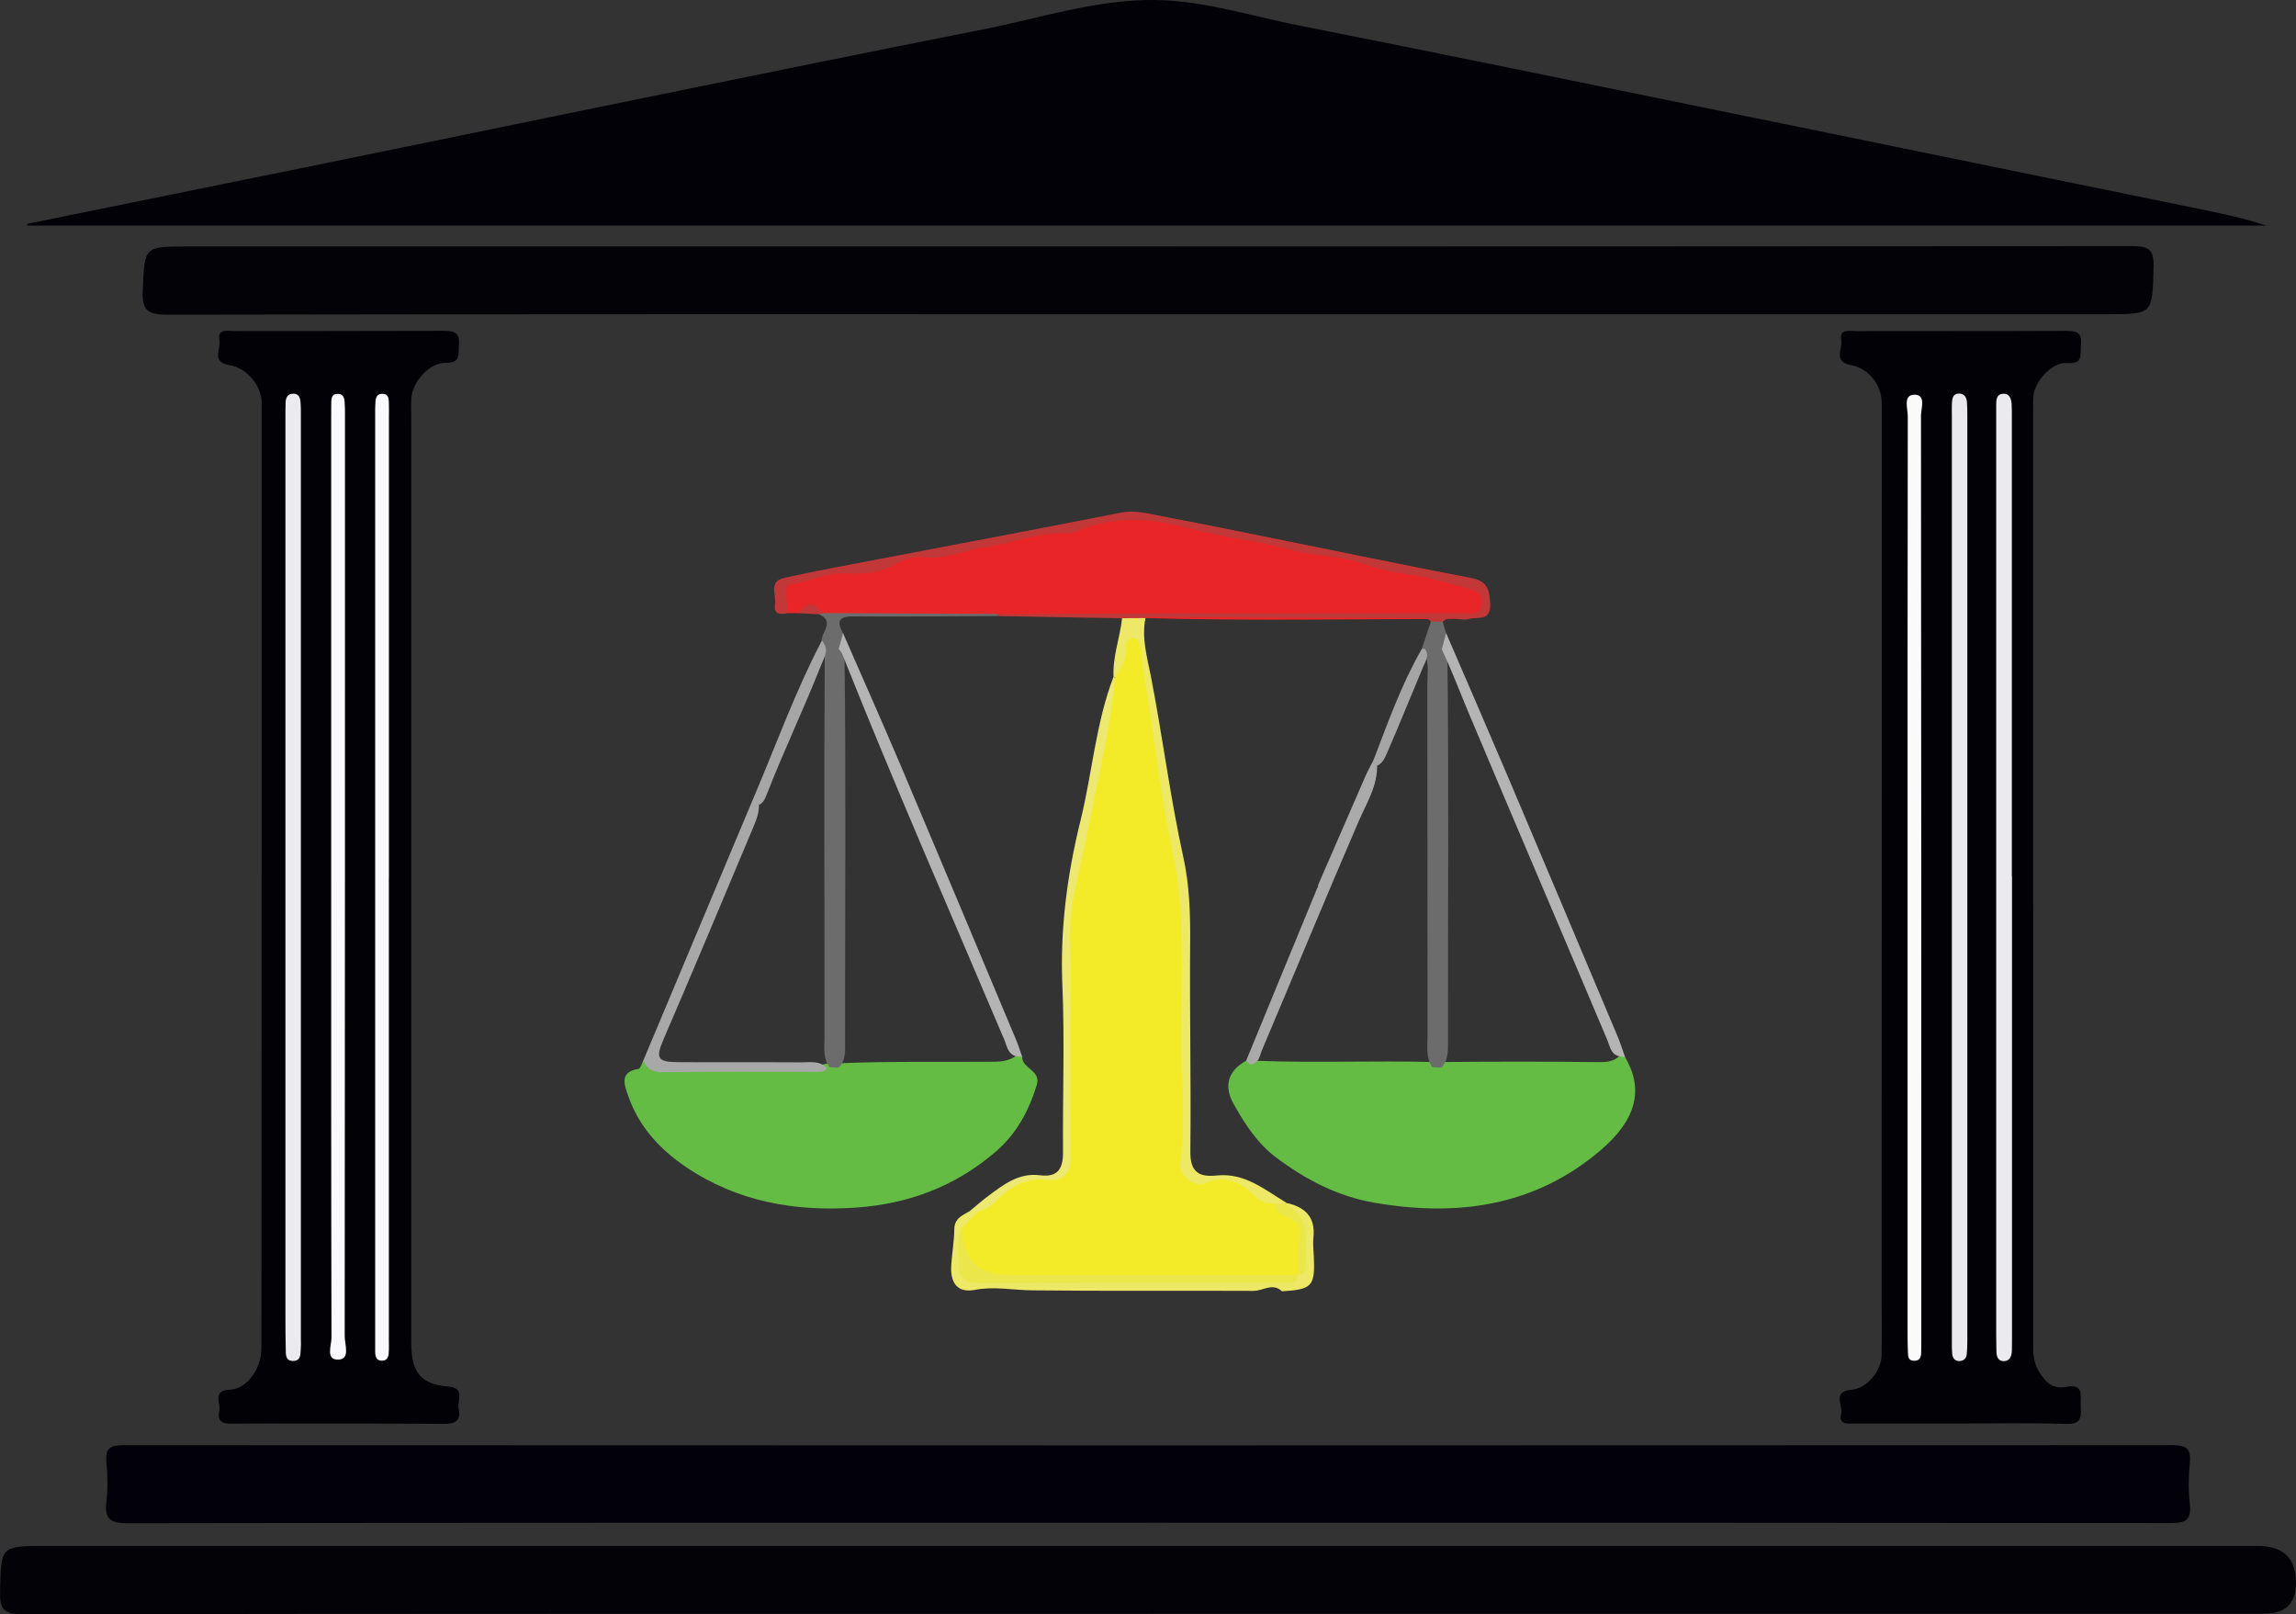 <?xml version="1.0" encoding="UTF-8"?>
<svg id="Layer_2" xmlns="http://www.w3.org/2000/svg" viewBox="0 0 431.08 303.01">
  <rect x="0" y="0" width="431.08" height="303.01" fill="#333333" stroke="none"/>
  <defs>
    <style>
      .cls-1 {
        fill: #65bc45;
      }

      .cls-2 {
        fill: #ece871;
      }

      .cls-3 {
        fill: #6d6c6c;
      }

      .cls-4 {
        fill: #e92527;
      }

      .cls-5 {
        fill: #ebeaec;
      }

      .cls-6 {
        fill: #faf9fc;
      }

      .cls-7 {
        fill: #a6a6a6;
      }

      .cls-8 {
        fill: #020108;
      }

      .cls-9 {
        fill: #fafafb;
      }

      .cls-10 {
        fill: #030206;
      }

      .cls-11 {
        fill: #6c6c6c;
      }

      .cls-12 {
        fill: #020207;
      }

      .cls-13 {
        fill: #a7a8a7;
      }

      .cls-14 {
        fill: #b4b4b4;
      }

      .cls-15 {
        fill: #ebeaed;
      }

      .cls-16 {
        fill: #ebe74b;
      }

      .cls-17 {
        fill: #f3eb27;
      }

      .cls-18 {
        fill: #020109;
      }

      .cls-19 {
        fill: #a5a5a5;
      }

      .cls-20 {
        fill: #faf9fb;
      }

      .cls-21 {
        fill: #aaa;
      }

      .cls-22 {
        fill: #e9e8ec;
      }

      .cls-23 {
        fill: #020206;
      }

      .cls-24 {
        fill: #c23838;
      }

      .cls-25 {
        fill: #ede865;
      }
    </style>
  </defs>
  <g id="Layer_1-2" data-name="Layer_1">
    <g>
      <path class="cls-8" d="M5.15,42.01c17.42-3.54,34.85-7.07,52.27-10.62,42.39-8.65,84.75-17.48,127.2-25.88C195.32,3.4,205.87-.14,216.92,0c9.13.12,17.89,2.99,26.78,4.75,27.8,5.5,55.56,11.23,83.33,16.89,28.5,5.82,57,11.67,85.5,17.5,4.33.89,8.66,1.76,12.93,3.2H5.07l.08-.33Z"/>
      <path class="cls-18" d="M215.18,285.85c-63.71,0-127.42-.03-191.13.08-3.26,0-4.47-.68-4.08-4.01.29-2.46.25-5,0-7.47-.27-2.76.87-3.18,3.37-3.18,128.17.06,256.34.06,384.51,0,2.59,0,3.55.56,3.3,3.24-.24,2.59-.3,5.26,0,7.84.37,3.14-.98,3.56-3.73,3.55-64.09-.07-128.17-.06-192.26-.06Z"/>
      <path class="cls-10" d="M215.61,302.92c-70.47,0-140.93-.03-211.4.09-3.59,0-4.28-1.07-4.2-4.34.2-8.47.05-8.48,8.65-8.48,138.43,0,276.87,0,415.3,0q7.11,0,7.12,6.91,0,5.82-5.95,5.81c-69.84,0-139.68,0-209.53,0Z"/>
      <path class="cls-12" d="M215.54,58.99c-61.34,0-122.68-.03-184.01.08-3.59,0-4.93-.6-4.73-4.59.4-8.19.13-8.21,8.39-8.21,121.68,0,243.35.01,365.03-.07,3.12,0,4.21.5,4.12,3.92-.23,8.86-.04,8.87-8.9,8.87-59.96,0-119.93,0-179.89,0Z"/>
      <path class="cls-23" d="M49.13,164.14c0-29.53,0-59.06,0-88.59,0-2.94-2.61-6.43-6-7-3.57-.6-1.62-3.02-1.93-4.61-.44-2.29,1.43-1.8,2.71-1.8,13.11-.02,26.22,0,39.33-.05,1.93,0,3.14.29,2.92,2.62-.16,1.69.44,3.46-2.48,3.4-3.1-.06-6.36,3.66-6.46,6.82-.05,1.49,0,2.99,0,4.49,0,57.57,0,115.13,0,172.7,0,5.49,1.82,7.74,6.91,8.14,3.38.26,1.62,2.72,1.98,4.22.5,2.11-.59,2.82-2.65,2.8-8.24-.08-16.48-.06-24.72-.07-4.99,0-9.99-.05-14.98.03-1.76.03-3.08-.24-2.58-2.37.34-1.45-1.48-3.88,2.04-4.02,3.15-.12,5.86-3.97,5.86-7.75.02-21.18.02-42.36.03-63.55,0-8.47,0-16.95,0-25.42h.03Z"/>
      <path class="cls-23" d="M367.78,267.2c-6.5,0-12.99,0-19.49,0-1.32,0-3.14.36-2.6-1.86.37-1.53-1.77-4.18,1.96-4.47,2.82-.22,5.56-3.53,5.62-6.38.07-3.49.02-6.98.02-10.47,0-56.11.01-112.21.02-168.32,0-3.22-2.28-6.52-5.72-7.15-3.54-.65-1.59-3.08-1.89-4.66-.42-2.26,1.53-1.74,2.78-1.74,13.12-.03,26.24.01,39.36-.05,1.92,0,3.12.22,2.86,2.57-.2,1.76.59,3.76-2.66,3.47-2.69-.24-6.04,3.41-6.26,6.2-.09,1.12-.05,2.24-.05,3.36,0,58.1,0,116.2.01,174.3,0,1.83-.05,3.56,1.03,5.36,1.3,2.16,2.63,3.46,5.25,2.95,3.18-.62,2.61,1.62,2.63,3.43.02,1.85.47,3.65-2.65,3.54-6.74-.23-13.49-.07-20.24-.08Z"/>
      <path class="cls-1" d="M191.92,198.4c-.01,2.22,3.58,2.5,2.74,5.24-1.47,4.83-3.79,9.14-7.63,12.47-7.56,6.54-16.42,9.89-26.38,10.57-11.47.78-22.28-1.12-31.94-7.68-4.92-3.34-8.8-7.61-10.77-13.31-.71-2.05-1.71-4.48,1.95-5.05.36-.06.58-1,.87-1.52,4.07,1.45,8.3,1.06,12.47,1,7.1-.1,14.22.41,21.31-.31.43-.12.88-.2,1.32-.24.67-.06,1.33-.05,2,0,9.57-.39,19.15-.19,28.72-.27,1.5-.01,2.98-.2,4.24-1.15.45-.26.81-.18,1.09.26Z"/>
      <path class="cls-4" d="M149.93,115.1c-.7,0-1.41,0-2.11-.01-2.2-4.42-1.31-5.87,3.36-6.75,7.4-1.39,14.84-2.59,22.19-4.27,6.38-1.47,12.84-2.72,19.28-3.85,6.6-1.16,13.14-2.78,19.77-3.53,3.76-.43,7.57,1.23,11.31,2.06,6.04,1.34,12.14,2.26,18.19,3.44,6.41,1.25,12.92,1.98,19.23,3.86,3.26.98,6.74,1.48,10.14,1.97,2.17.31,4.04,1.18,6,1.92,1.49.56,1.83,1.93,1.71,3.41-.13,1.62-1.11,2.41-2.65,2.64-.62.09-1.23.18-1.86.18-20.22.03-40.46.42-60.67-.18-8.84-.26-17.68-.19-26.51-.49-10.52.15-21.05-.33-31.55.29-1.88-.78-3.66-2.41-5.84-.69Z"/>
      <path class="cls-24" d="M268.66,116.71c-.61-.87-1.54-.69-2.38-.69-16.7-.07-33.41-.14-50.11-.19-.37,0-.73.12-1.1.19-1.47.84-2.94,1.08-4.41.03-7.78-.14-15.55-.28-23.33-.41.03-.13.06-.25.08-.38,11.11-.05,22.22-.13,33.33-.14,17.98-.02,35.96,0,53.94-.03,1.33,0,3.15.71,3.5-1.66.32-2.2-.9-2.48-2.71-3-4.19-1.2-8.35-2.34-12.71-2.87-2.96-.36-5.83-1.5-8.74-2.29-3.66-1-7.46-.92-11.18-1.94-6.52-1.78-13.31-2.47-19.9-4.23-6.88-1.84-14.06-2.34-20.96.68-.65.29-1.45.4-2.17.37-5.13-.25-9.84,1.91-14.77,2.54-3.9.49-7.57,2.49-11.52,1.92-2.48-.36-4.44.86-6.28,1.75-2.88,1.38-5.73,1.43-8.65,1.27-3.4-.19-6.35,1.56-9.67,1.93-2.45.27-.77,3.6-1.1,5.54-1.44.33-2.64.14-2.31-1.71.31-1.72-1.35-4.23,1.77-4.92,3.15-.69,6.31-1.35,9.48-1.95,17.83-3.41,35.68-6.73,53.49-10.26,3.12-.62,5.9.29,8.78.82,5.99,1.09,11.94,2.34,17.91,3.53,13.08,2.64,26.15,5.35,39.25,7.88,2.97.57,3.48,2.05,3.59,4.8.14,3.49-2.29,2.38-3.93,2.9-1.64.52-3.48-.98-4.99.54-.74.64-1.47.63-2.2,0Z"/>
      <path class="cls-25" d="M210.65,116.05c1.47-.01,2.94-.02,4.42-.03-.77,3.77.33,7.43,1.03,11.01,2.19,11.28,3.62,22.7,6.09,33.94,1.1,5,1.31,10.31,1.27,15.56-.12,13.21.18,26.41.03,39.62-.04,3.86,1.62,4.85,4.95,4.5,5.26-.56,9.02,2.68,13.1,5.13-.15.16-.29.32-.44.48-.77.46-1.62.55-2.49.56-1.29-.03-2.47-.44-3.43-1.29-2.56-2.27-5.21-3.39-8.87-2.44-3.14.82-5.72-1.91-5.62-5.27.43-14.81.06-29.63.2-44.44.04-3.77-.47-7.45-1.56-11.05-.48-1.56-.9-3.15-.97-4.75-.53-11.73-4.25-22.97-5.22-35.21-1.44,1.83-1.48,4.13-3.47,4.88-.2-.07-.4-.14-.6-.21-.19-3.77,1.2-7.31,1.61-11Z"/>
      <path class="cls-2" d="M182.1,227.31c1.15-.94,2.26-1.94,3.45-2.82,2.88-2.15,5.76-4.39,9.7-3.88,3.38.43,4.35-1.26,4.33-4.35-.08-10.45.33-20.92-.12-31.35-.45-10.53.92-20.83,3.41-30.9,2.21-8.96,2.86-18.27,6.19-26.96,0,0,.32.13.32.13,1.81,3.18.36,6.37-.22,9.43-2.01,10.74-4.07,21.48-6.76,32.09-.43,1.7-.3,3.47-.3,5.21,0,13.32,0,26.63,0,39.95,0,1.62.07,3.24-.25,4.84-.37,1.86-1.29,3.51-3.3,3.52-4.79.03-8.66,1.96-12.13,5.01-.65.57-1.53.82-2.43.87-.73,0-1.38-.2-1.87-.78Z"/>
      <path class="cls-3" d="M187.4,115.25c0,.13-.02.26-.08.38-8.98.04-17.95.15-26.92.07-2.68-.02-3.51.68-2.12,3.14.6,1.32.15,2.71.28,4.06.3,24.2.07,48.41.11,72.61,0,1.71.2,3.52-1.23,4.9-.56-.02-1.12-.05-1.68-.07-1.31-1.76-.96-3.82-.96-5.78.02-23.81-.11-47.62.05-71.42,0-.5-.05-1-.12-1.49-.14-.44-.3-.88-.48-1.32-.06-1.69,2.57-3.64-.49-5.03.15-.34.39-.41.71-.22,10.98.05,21.96.11,32.94.16Z"/>
      <path class="cls-25" d="M182.1,227.31c.55.03,1.11.05,1.66.08.23,2.07-2.18,2.61-2.52,4.36-.78,7.84-.61,8.03,7.2,8.03,16.35,0,32.71,0,49.06,0,1.61,0,3.25.2,4.82-.33.31-.23.62-.47.9-.74,1.92-3.91,1.39-8-1.41-10.81-.55-.55-.95-1.13-.46-1.92,0,0,.17-.18.17-.18,3.47.76,5.49,2.61,5.08,6.46-.13,1.22.03,2.47.08,3.71.23,5.47-.33,6.08-5.99,6.42-1.74-1.68-3.56-.07-5.34-.08-13.87-.07-27.74.06-41.6-.1-3.57-.04-7.04-.79-10.71-.09-3.26.62-4.67-1.25-4.44-4.69.15-2.23.55-4.45.57-6.67.02-2.1,1.56-2.63,2.93-3.44Z"/>
      <path class="cls-14" d="M157.47,121.87c.27-1.01.54-2.01.81-3.02,3.62,8.29,7.31,16.56,10.85,24.89,7.27,17.15,14.46,34.33,21.67,51.51.43,1.03.75,2.1,1.13,3.15-.23-.03-.47-.05-.7-.07-1.98-.15-2.13-1.89-2.68-3.18-10.21-24.09-20.73-48.06-30.42-72.38-.14-.35-.39-.63-.65-.9Z"/>
      <path class="cls-13" d="M155.27,200.54c-.51.73-1.28.65-2.02.65-9.7,0-19.41-.06-29.11.06-1.82.02-2.66-.78-3.38-2.13,6.96-16.58,13.92-33.16,20.88-49.74.57.4.77.99.85,1.64.06,1.67-.6,3.15-1.22,4.64-5.53,13.18-11.05,26.36-16.71,39.48-1.51,3.5-1.1,4.2,2.65,4.23,7.72.06,15.44-.01,23.16.04,1.69.01,3.54-.41,4.9,1.13Z"/>
      <path class="cls-7" d="M141.81,151.23c-.05-.62-.11-1.24-.16-1.86,4.12-9.72,7.71-19.66,12.61-29.03,0,0,.24.01.24.01l.05.24c1.13,1.49.17,2.85-.35,4.17-3.21,8.16-7,16.07-10.19,24.24-.4,1.02-.8,2.13-2.19,2.22Z"/>
      <path class="cls-24" d="M154.46,115.09c-.24.07-.47.14-.71.22-1.27-.07-2.55-.14-3.82-.21,1.51-2.11,3.02-2.33,4.53,0Z"/>
      <path class="cls-15" d="M53.59,164.55c0-28.54,0-57.07,0-85.61,0-1.12,0-2.24.03-3.36.03-.97.39-1.72,1.53-1.68.97.03,1.2.79,1.27,1.55.09.99.07,1.99.07,2.99,0,57.57,0,115.14,0,172.72,0,.62.04,1.25-.01,1.87-.09,1.08.1,2.49-1.55,2.43-1.4-.05-1.26-1.32-1.28-2.29-.05-1.87-.06-3.74-.06-5.61,0-27.66,0-55.33,0-82.99Z"/>
      <path class="cls-6" d="M62.18,164.71c0-28.79,0-57.58,0-86.37,0-.87,0-1.74.01-2.62.02-.89.02-1.84,1.31-1.79.99.04,1.15.81,1.21,1.57.07.87.06,1.74.06,2.61,0,57.58.01,115.16-.05,172.74,0,1.51,1.09,4.28-1.18,4.36-2.48.09-1.29-2.69-1.3-4.13-.08-28.79-.06-57.58-.06-86.37Z"/>
      <path class="cls-20" d="M73.01,164.91c0,28.91,0,57.82,0,86.72,0,.62.03,1.25,0,1.87-.03.89-.09,1.89-1.26,1.92-1.17.03-1.32-.9-1.31-1.83,0-.62,0-1.25,0-1.87,0-57.94,0-115.88,0-173.82,0-.62-.02-1.25.02-1.87.05-.99.01-2.19,1.45-2.1,1.19.07,1.08,1.16,1.11,2.01.03.75,0,1.5,0,2.24,0,28.91,0,57.82,0,86.72Z"/>
      <path class="cls-22" d="M366.47,164.5c0-28.79,0-57.59,0-86.38,0-.87-.04-1.75.02-2.62.05-.75.2-1.55,1.18-1.62,1.11-.07,1.55.65,1.63,1.62.07.87.07,1.74.07,2.61,0,57.84,0,115.67,0,173.51,0,.87-.02,1.75-.11,2.61-.09.89-.73,1.3-1.55,1.25-.69-.04-1.1-.59-1.17-1.25-.09-.86-.07-1.74-.07-2.61,0-29.04,0-58.08,0-87.13Z"/>
      <path class="cls-5" d="M377.76,164.49c0,28.91,0,57.83,0,86.74,0,.75,0,1.5-.02,2.24-.02,1.11-.4,2.1-1.66,2.02-1.07-.06-1.24-1.04-1.25-1.96,0-1-.04-1.99-.04-2.99,0-57.33,0-114.66,0-171.99,0-.87,0-1.74,0-2.62.01-.9.08-1.9,1.19-2.01,1.32-.14,1.63.9,1.71,1.96.06.87.04,1.74.04,2.62,0,28.67,0,57.33,0,86Z"/>
      <path class="cls-9" d="M358.15,164.48c0-28.78-.01-57.57.04-86.35,0-1.43-.92-3.99,1.19-4.04,2.33-.05,1.29,2.55,1.29,3.93.06,57.94.06,115.89.06,173.83,0,.62-.03,1.25-.02,1.87,0,.97-.21,1.77-1.42,1.71-1.07-.04-1.04-.88-1.07-1.61-.05-1.12-.07-2.24-.07-3.36,0-28.66,0-57.32,0-85.98Z"/>
      <path class="cls-1" d="M305.11,198.43c3.55,6.02,2.18,11.72-4.61,17.5-12.41,10.56-26.94,12.51-42.45,9.83-6.86-1.18-12.9-4.32-18.42-8.46-3.56-2.67-5.93-6.34-8.04-10.12-1.84-3.3-1.07-6.17,2.39-8.08.65-.33,1.3-.15,1.95.02,10.96.42,21.92-.05,32.88.23.67.01,1.35.02,2.02,0,9.56-.08,19.12-.1,28.68.01,1.63.02,3.24.12,4.54-1.14.43-.32.79-.25,1.07.2Z"/>
      <path class="cls-11" d="M270.66,200.41c-.59-.03-1.18-.06-1.77-.1-1.2-1.79-.87-3.84-.87-5.8-.03-22,0-44-.04-66,0-1.84.33-3.72-.36-5.53-.29-.34-.53-.71-.71-1.12.58-1.72,1.16-3.44,1.75-5.17.74,0,1.47,0,2.2,0,.21.71.43,1.41.64,2.12.55,1.33.14,2.71.25,4.07.3,24.19.07,48.37.12,72.56,0,1.74.08,3.52-1.23,4.95Z"/>
      <path class="cls-14" d="M270.7,121.89c.27-1.02.54-2.04.81-3.06,3.88,9,7.79,17.98,11.62,27,6.89,16.23,13.74,32.49,20.59,48.74.53,1.26.93,2.56,1.39,3.85-.23-.03-.45-.06-.68-.08-1.97-.15-2.13-1.89-2.68-3.18-8.63-20.43-17.36-40.81-25.97-61.25-1.69-4.01-3.21-8.09-5.08-12.01Z"/>
      <path class="cls-21" d="M234.77,199.81c-.27-.24-.53-.48-.8-.72,4.44-10.78,8.88-21.55,13.32-32.33.14-.2.2-.41.19-.65,2.96-6.82,5.92-13.64,8.9-20.45.44-1.01.99-1.97,1.5-2.96.33.24.55.55.67.94.1,3.91-1.99,7.14-3.45,10.51-6.17,14.27-12.09,28.65-18.16,42.97-.46,1.08-.53,2.53-2.17,2.69Z"/>
      <path class="cls-19" d="M258.1,143.9c-.08-.4-.15-.8-.23-1.2,2.71-7.07,5.25-14.22,9.04-20.83.2-.09.4-.12.61-.09.91,1.25.09,2.39-.35,3.46-2.25,5.33-4.39,10.71-6.71,16.01-.49,1.11-.96,2.31-2.36,2.64Z"/>
      <path class="cls-17" d="M180.72,230.35c1.01-.99,2.03-1.98,3.04-2.96,1.71-.28,2.76-1.53,3.95-2.61,2.44-2.22,5.22-3.75,8.67-3.32,3.53.44,4.65-1.3,4.63-4.51-.07-8.2-.04-16.41-.04-24.61,0-4.72.25-9.46-.06-14.17-.52-7.94,2.02-15.32,3.48-22.93,1.79-9.33,4.1-18.58,4.99-28.07,1.03-1.57,2.02-3.13,2.08-5.11.03-.91-.3-2.27,1.22-2.23,1.21.04,1.6,1.29,1.63,2.21.11,3.62.94,7.11,1.46,10.67,1.28,8.79,2.33,17.71,4.22,26.31,3.06,13.89,1.41,27.73,1.89,41.59.21,5.95.52,11.94-.31,17.89-.29,2.06,2.69,4.57,4.68,3.65,3.88-1.78,6.68-.22,9.26,2.32,1.08,1.06,2.21,1.52,3.66,1.43,5.9,2.09,5.8,6.84,5.24,11.79-.07.63-.3,1.17-.69,1.66h0c-1.44,1.08-3.12.72-4.72.72-17.61.02-35.23.02-52.84.01-5.33,0-5.77-.42-5.78-5.68,0-1.34-.35-2.74.35-4.04Z"/>
      <path class="cls-16" d="M243.71,239.34c.03-2.23-.23-4.52.19-6.68.39-2.06.16-3.22-1.93-4.06-1.16-.46-2.57-1.09-2.8-2.71.73.02,1.46.04,2.19.07,4.91,2.5,3.81,7.05,3.84,11.22,0,1.08-.17,2-1.48,2.16Z"/>
      <path class="cls-16" d="M180.72,230.35q-.04,8.98,8.74,8.98c18.08,0,36.16,0,54.24.01-.29,1.85-1.75,1.45-2.92,1.45-18.96.02-37.92-.03-56.87.06-2.72.01-4.07-1.01-3.9-3.64.15-2.29-.82-4.71.71-6.86Z"/>
    </g>
  </g>
</svg>